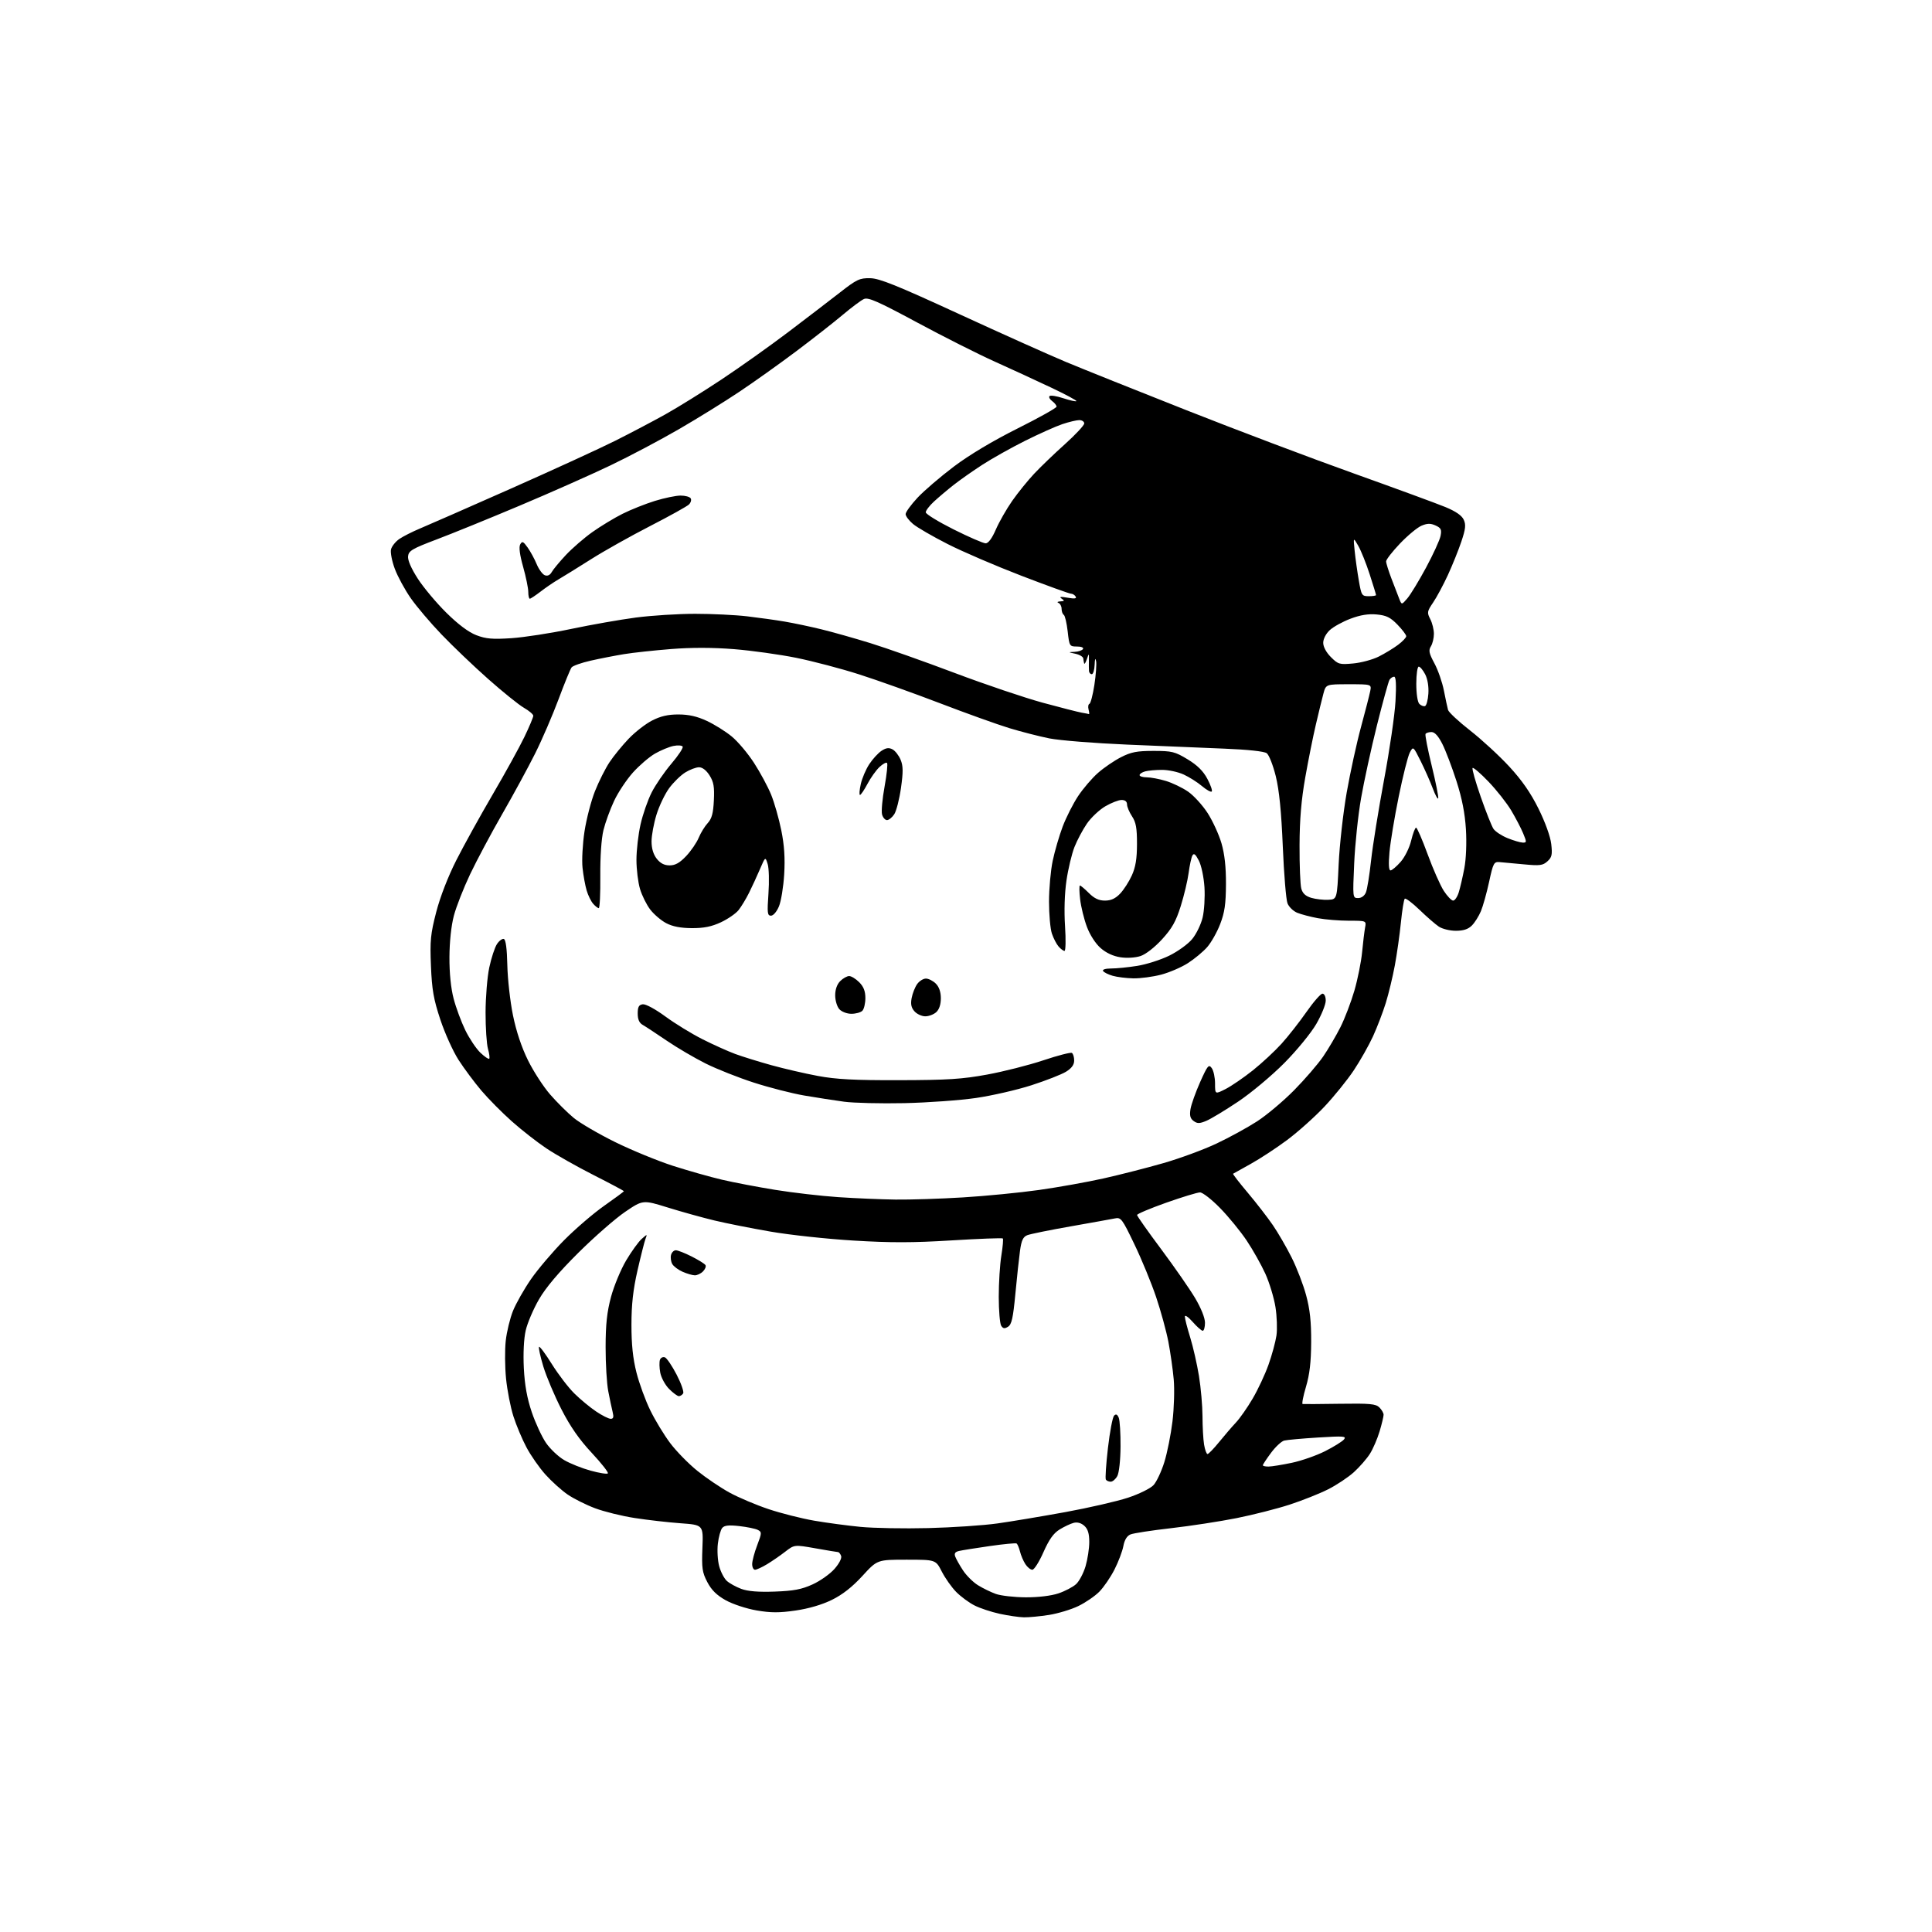 <?xml version="1.0" encoding="UTF-8" standalone="no"?>
<!-- Filename: 8bdf0824abc454c5404c7e8c6930727ea11529fc2da860eba87f212fab3941ba.svg -->
<!-- Created with https://svgstud.io -->
<svg
  version="1.1"
  xmlns="http://www.w3.org/2000/svg"
  xmlns:xlink="http://www.w3.org/1999/xlink"
  xmlns:svg="http://www.w3.org/2000/svg"
  xmlns:rdf="http://www.w3.org/1999/02/22-rdf-syntax-ns#"
  xmlns:cc="http://creativecommons.org/ns#"
  xmlns:dc="http://purl.org/dc/elements/1.1/"
  viewBox="0 0 768 768"
  width="768"
  height="768"
  role="img"
  aria-labelledby="titleID descID"
>
  <title id="titleID">cute logo of frog wearing graduation cap</title>
  <desc id="descID">AI-generated SVG illustration: cute logo of frog wearing graduation cap, created on https://svgstud.io</desc>

  <rect width="100%" height="100%" fill="white" />


  <path stroke="none" fill="black" fill-rule="evenodd" d="M407.00,642.91C405.07,642.87 400.75,642.24 397.39,641.51C394.03,640.78 389.50,639.28 387.34,638.17C385.17,637.07 381.92,634.66 380.11,632.83C378.30,631.00 375.73,627.36 374.39,624.75C371.97,620.00 371.97,620.00 360.35,620.00C348.73,620.00 348.73,620.00 342.81,626.47C338.79,630.85 334.90,633.91 330.69,635.97C326.80,637.89 321.44,639.46 316.25,640.21C309.77,641.15 306.45,641.14 300.76,640.17C296.75,639.48 291.30,637.69 288.51,636.14C284.92,634.14 282.84,632.10 281.18,628.93C279.14,625.03 278.91,623.40 279.22,615.34C279.58,606.18 279.58,606.18 270.54,605.52C265.57,605.16 257.35,604.22 252.28,603.43C247.21,602.65 240.12,600.90 236.52,599.54C232.92,598.19 228.02,595.73 225.62,594.08C223.22,592.43 219.27,588.87 216.83,586.16C214.39,583.45 211.00,578.59 209.29,575.36C207.57,572.14 205.23,566.58 204.09,563.00C202.94,559.42 201.63,552.67 201.16,548.00C200.70,543.33 200.64,536.58 201.04,533.00C201.43,529.42 202.73,524.07 203.92,521.10C205.12,518.13 208.34,512.45 211.08,508.48C213.83,504.51 219.74,497.55 224.22,493.02C228.70,488.50 235.88,482.33 240.18,479.31C244.48,476.30 248.00,473.69 248.00,473.52C248.00,473.35 242.59,470.46 235.97,467.11C229.35,463.75 220.91,458.98 217.22,456.51C213.52,454.03 207.33,449.20 203.46,445.75C199.59,442.31 194.13,436.80 191.33,433.50C188.54,430.20 184.46,424.72 182.28,421.33C180.09,417.94 176.84,410.74 175.05,405.34C172.36,397.24 171.70,393.48 171.31,384.00C170.89,373.92 171.15,371.28 173.40,362.58C174.96,356.55 178.10,348.45 181.39,341.96C184.37,336.08 190.89,324.29 195.88,315.76C200.87,307.23 206.54,296.94 208.48,292.90C210.42,288.86 212.00,285.09 211.99,284.53C211.99,283.96 210.30,282.53 208.24,281.34C206.18,280.15 199.78,274.99 194.00,269.86C188.22,264.74 179.90,256.78 175.50,252.19C171.10,247.60 165.59,241.11 163.26,237.76C160.93,234.41 158.09,229.19 156.95,226.14C155.81,223.10 155.13,219.60 155.44,218.37C155.75,217.14 157.24,215.28 158.75,214.24C160.26,213.21 163.97,211.33 167.00,210.07C170.03,208.82 186.22,201.70 203.00,194.27C219.78,186.83 238.45,178.27 244.50,175.24C250.55,172.21 259.55,167.47 264.50,164.71C269.45,161.95 279.47,155.72 286.78,150.87C294.08,146.03 306.00,137.56 313.28,132.05C320.55,126.54 329.82,119.44 333.89,116.27C340.54,111.07 341.73,110.51 345.89,110.59C349.60,110.65 356.46,113.42 381.20,124.81C398.09,132.59 417.22,141.16 423.70,143.87C430.19,146.58 451.68,155.19 471.46,163.00C491.24,170.82 521.17,182.13 537.96,188.13C554.76,194.14 571.25,200.19 574.61,201.58C578.71,203.28 581.10,204.93 581.86,206.60C582.78,208.60 582.59,210.28 580.91,215.29C579.76,218.71 577.34,224.70 575.54,228.62C573.73,232.53 571.10,237.44 569.68,239.52C567.29,243.03 567.21,243.51 568.55,246.10C569.35,247.64 570.00,250.28 570.00,251.96C570.00,253.65 569.46,255.89 568.80,256.94C567.81,258.53 568.05,259.69 570.20,263.68C571.63,266.33 573.32,271.20 573.97,274.50C574.61,277.80 575.36,281.27 575.62,282.21C575.89,283.15 579.86,286.84 584.44,290.42C589.01,294.00 596.00,300.43 599.95,304.71C604.99,310.17 608.48,315.19 611.60,321.50C614.24,326.82 616.30,332.54 616.64,335.50C617.13,339.75 616.90,340.79 615.12,342.40C613.29,344.05 612.09,344.20 605.76,343.59C601.77,343.21 597.42,342.80 596.09,342.70C593.86,342.51 593.56,343.09 591.94,350.56C590.98,354.99 589.51,360.24 588.68,362.22C587.85,364.20 586.24,366.76 585.09,367.91C583.62,369.38 581.73,370.00 578.72,370.00C576.37,370.00 573.33,369.26 571.97,368.35C570.61,367.45 567.15,364.44 564.27,361.66C561.40,358.89 558.76,356.91 558.41,357.26C558.05,357.62 557.37,361.86 556.88,366.70C556.40,371.54 555.31,379.21 554.47,383.75C553.63,388.28 552.01,395.01 550.87,398.69C549.73,402.37 547.45,408.33 545.80,411.94C544.15,415.54 540.71,421.63 538.15,425.47C535.59,429.31 530.35,435.80 526.50,439.89C522.65,443.98 515.97,449.95 511.67,453.16C507.36,456.37 500.83,460.65 497.17,462.67C493.50,464.69 490.35,466.45 490.17,466.58C489.99,466.72 492.63,470.13 496.03,474.16C499.43,478.20 503.91,483.98 505.97,487.00C508.04,490.02 511.40,495.81 513.43,499.86C515.47,503.91 518.07,510.66 519.20,514.86C520.72,520.50 521.25,525.39 521.21,533.50C521.17,541.48 520.60,546.36 519.15,551.25C518.04,554.96 517.45,558.05 517.82,558.12C518.19,558.18 524.84,558.14 532.58,558.02C544.58,557.84 546.92,558.06 548.33,559.48C549.25,560.39 550.00,561.70 550.00,562.39C550.00,563.08 549.29,566.04 548.42,568.97C547.54,571.91 545.81,575.93 544.56,577.91C543.31,579.89 540.43,583.18 538.17,585.23C535.91,587.27 531.31,590.33 527.94,592.03C524.58,593.73 517.73,596.45 512.72,598.09C507.72,599.73 498.19,602.15 491.56,603.48C484.93,604.80 473.20,606.60 465.50,607.48C457.80,608.36 450.54,609.47 449.38,609.96C447.98,610.54 447.01,612.13 446.55,614.61C446.16,616.68 444.57,620.88 443.01,623.94C441.45,627.00 438.75,630.95 437.00,632.72C435.25,634.49 431.50,637.06 428.66,638.43C425.82,639.81 420.57,641.39 417.00,641.96C413.43,642.52 408.93,642.95 407.00,642.91zM407.72,634.96C412.70,634.98 417.81,634.37 420.72,633.40C423.35,632.52 426.52,630.86 427.77,629.71C429.02,628.56 430.70,625.37 431.52,622.63C432.33,619.88 433.00,615.54 433.00,612.97C433.00,609.61 432.45,607.81 431.04,606.54C429.78,605.40 428.26,604.98 426.79,605.36C425.53,605.69 423.01,606.88 421.18,608.01C418.78,609.49 417.01,611.99 414.78,617.03C413.09,620.86 411.10,624.00 410.37,624.00C409.64,624.00 408.39,622.99 407.59,621.75C406.79,620.51 405.83,618.26 405.46,616.74C405.08,615.22 404.47,613.79 404.10,613.56C403.73,613.33 398.95,613.79 393.46,614.58C387.98,615.37 382.50,616.24 381.29,616.52C379.68,616.88 379.25,617.50 379.72,618.76C380.07,619.72 381.46,622.19 382.81,624.25C384.16,626.31 386.84,628.97 388.77,630.16C390.69,631.35 393.89,632.91 395.88,633.62C397.87,634.33 403.20,634.93 407.72,634.96zM308.00,632.68C315.50,632.41 318.66,631.81 323.00,629.83C326.03,628.46 329.95,625.68 331.72,623.67C333.60,621.53 334.70,619.38 334.36,618.50C334.05,617.68 333.50,616.99 333.14,616.98C332.79,616.97 328.74,616.30 324.14,615.48C315.78,614.01 315.78,614.01 312.14,616.82C310.14,618.37 306.87,620.62 304.88,621.82C302.89,623.02 300.75,624.00 300.13,624.00C299.51,624.00 299.00,622.99 299.00,621.75C299.00,620.51 299.89,617.15 300.99,614.28C302.86,609.36 302.87,609.00 301.24,608.16C300.28,607.67 296.97,606.99 293.87,606.64C289.67,606.17 287.94,606.36 287.08,607.40C286.45,608.16 285.67,610.97 285.36,613.64C285.04,616.31 285.28,620.34 285.89,622.59C286.49,624.84 287.86,627.47 288.93,628.44C290.00,629.40 292.58,630.83 294.68,631.61C297.30,632.58 301.50,632.92 308.00,632.68zM369.00,607.44C378.62,607.20 391.00,606.37 396.50,605.59C402.00,604.82 414.15,602.78 423.50,601.08C432.85,599.37 444.07,596.79 448.43,595.35C452.82,593.89 457.33,591.67 458.54,590.36C459.74,589.07 461.67,584.97 462.83,581.26C463.99,577.54 465.45,570.23 466.08,565.00C466.71,559.77 466.93,552.27 466.57,548.31C466.22,544.36 465.26,537.65 464.45,533.39C463.63,529.14 461.44,521.12 459.57,515.58C457.70,510.04 453.83,500.62 450.96,494.66C446.03,484.39 445.62,483.84 443.13,484.35C441.68,484.64 433.75,486.07 425.50,487.52C417.25,488.97 409.53,490.54 408.35,491.01C406.69,491.67 406.04,493.06 405.47,497.18C405.07,500.11 404.23,507.85 403.62,514.39C402.72,523.92 402.15,526.50 400.72,527.39C399.34,528.25 398.73,528.16 397.99,527.00C397.46,526.17 397.03,521.00 397.02,515.50C397.02,510.00 397.48,502.63 398.05,499.13C398.62,495.62 398.88,492.55 398.64,492.31C398.39,492.06 389.22,492.41 378.25,493.08C362.83,494.03 353.99,494.04 339.25,493.14C328.77,492.51 313.97,490.91 306.35,489.59C298.73,488.28 288.68,486.28 284.00,485.16C279.32,484.04 271.02,481.73 265.53,480.03C255.57,476.94 255.57,476.94 248.53,481.71C244.67,484.33 236.28,491.66 229.91,497.99C222.11,505.73 216.99,511.79 214.26,516.50C212.03,520.35 209.65,525.92 208.98,528.87C208.22,532.14 207.94,537.99 208.23,543.87C208.58,550.64 209.52,555.83 211.39,561.37C212.86,565.69 215.41,571.19 217.06,573.59C218.71,575.99 221.96,579.06 224.28,580.41C226.60,581.77 231.31,583.65 234.75,584.60C238.19,585.55 241.29,586.05 241.63,585.70C241.98,585.35 239.09,581.68 235.22,577.53C230.28,572.24 226.69,567.09 223.19,560.25C220.44,554.89 217.20,547.21 215.98,543.20C214.77,539.18 214.00,535.67 214.28,535.39C214.56,535.11 216.86,538.21 219.40,542.29C221.94,546.36 225.95,551.60 228.32,553.93C230.68,556.26 234.57,559.48 236.96,561.08C239.35,562.69 241.96,564.00 242.76,564.00C243.85,564.00 244.04,563.31 243.53,561.27C243.16,559.78 242.37,556.06 241.79,553.02C241.20,549.99 240.73,542.10 240.74,535.50C240.75,526.43 241.28,521.56 242.89,515.53C244.07,511.15 246.78,504.63 248.91,501.03C251.05,497.44 253.82,493.60 255.07,492.50C257.34,490.50 257.34,490.50 256.58,492.50C256.17,493.60 254.74,499.23 253.42,505.00C251.67,512.67 251.02,518.49 251.01,526.59C251.00,534.40 251.59,540.02 253.00,545.59C254.10,549.94 256.58,556.73 258.52,560.67C260.45,564.62 264.01,570.47 266.42,573.67C268.83,576.88 273.66,581.81 277.15,584.64C280.64,587.46 286.43,591.38 290.00,593.33C293.57,595.29 300.57,598.25 305.54,599.91C310.51,601.57 318.66,603.63 323.64,604.49C328.62,605.35 336.93,606.46 342.10,606.96C347.27,607.46 359.38,607.68 369.00,607.44zM441.52,589.00C440.75,589.00 439.88,588.62 439.59,588.15C439.30,587.68 439.68,582.01 440.43,575.55C441.18,569.09 442.28,563.32 442.87,562.73C443.62,561.98 444.16,562.22 444.72,563.58C445.15,564.64 445.47,569.77 445.43,575.00C445.40,580.45 444.85,585.46 444.15,586.75C443.48,587.99 442.30,589.00 441.52,589.00zM504.25,582.98C505.49,582.97 509.65,582.30 513.50,581.49C517.35,580.68 523.31,578.60 526.75,576.86C530.19,575.12 533.56,573.03 534.25,572.20C535.34,570.89 534.12,570.80 523.99,571.43C517.67,571.82 511.60,572.37 510.50,572.65C509.40,572.92 507.04,575.12 505.25,577.53C503.46,579.94 502.00,582.16 502.00,582.46C502.00,582.76 503.01,582.99 504.25,582.98zM480.01,578.00C480.42,578.00 482.49,575.86 484.61,573.25C486.73,570.64 489.73,567.15 491.28,565.50C492.84,563.85 495.83,559.58 497.93,556.00C500.04,552.42 502.88,546.35 504.25,542.50C505.62,538.65 507.04,533.42 507.41,530.89C507.78,528.35 507.60,523.24 507.01,519.54C506.41,515.83 504.61,509.89 503.00,506.33C501.38,502.78 498.06,496.86 495.60,493.18C493.15,489.51 488.39,483.69 485.03,480.25C481.68,476.81 478.07,474.00 477.03,474.00C475.98,474.00 469.93,475.85 463.56,478.10C457.20,480.36 452.00,482.55 452.00,482.98C452.00,483.40 456.31,489.52 461.58,496.57C466.84,503.63 472.92,512.38 475.08,516.01C477.44,519.99 479.00,523.88 479.00,525.81C479.00,527.56 478.60,529.00 478.10,529.00C477.61,529.00 475.81,527.41 474.10,525.47C472.39,523.52 471.00,522.57 471.00,523.36C471.00,524.15 471.95,527.87 473.12,531.64C474.28,535.40 475.85,542.31 476.61,546.99C477.37,551.67 478.00,558.88 478.01,563.00C478.02,567.12 478.30,572.19 478.64,574.25C478.98,576.31 479.60,578.00 480.01,578.00zM269.86,555.00C269.30,555.00 267.56,553.72 266.00,552.15C264.43,550.58 262.84,547.66 262.46,545.66C262.09,543.65 262.04,541.34 262.35,540.52C262.67,539.70 263.54,539.27 264.30,539.56C265.06,539.85 267.16,542.95 268.97,546.44C270.77,549.93 271.95,553.28 271.57,553.89C271.19,554.50 270.42,555.00 269.86,555.00zM276.18,506.96C275.26,506.94 273.08,506.31 271.35,505.55C269.62,504.80 267.76,503.40 267.23,502.45C266.70,501.50 266.48,499.88 266.75,498.86C267.01,497.84 267.87,497.00 268.65,497.00C269.43,497.00 272.27,498.12 274.96,499.48C277.66,500.85 280.12,502.38 280.44,502.90C280.76,503.42 280.31,504.55 279.44,505.42C278.57,506.29 277.10,506.98 276.18,506.96zM356.00,476.85C361.77,476.92 373.82,476.54 382.76,475.99C391.70,475.45 405.30,474.12 412.98,473.04C420.66,471.96 432.24,469.88 438.72,468.43C445.20,466.98 455.89,464.25 462.47,462.36C469.05,460.47 478.57,456.96 483.63,454.56C488.69,452.17 495.93,448.20 499.72,445.75C503.51,443.30 510.12,437.74 514.41,433.40C518.70,429.05 523.90,423.02 525.97,420.00C528.04,416.98 531.13,411.71 532.85,408.30C534.57,404.88 537.06,398.36 538.39,393.80C539.71,389.23 541.09,382.35 541.46,378.50C541.82,374.65 542.36,370.26 542.64,368.75C543.16,366.00 543.16,366.00 536.22,366.00C532.40,366.00 526.85,365.55 523.89,365.00C520.92,364.45 517.22,363.47 515.67,362.84C514.11,362.21 512.37,360.52 511.80,359.09C511.23,357.67 510.39,347.50 509.93,336.50C509.34,322.46 508.51,314.13 507.14,308.55C506.06,304.18 504.44,300.07 503.54,299.41C502.54,298.67 496.00,297.97 486.70,297.60C478.34,297.26 460.93,296.54 448.00,295.99C435.07,295.44 421.20,294.33 417.16,293.53C413.12,292.72 405.94,290.88 401.21,289.44C396.47,287.99 384.02,283.53 373.55,279.51C363.07,275.50 348.65,270.35 341.50,268.07C334.35,265.78 323.10,262.83 316.50,261.49C309.90,260.16 298.79,258.61 291.82,258.05C283.44,257.38 274.96,257.36 266.82,258.00C260.04,258.54 251.57,259.45 248.00,260.04C244.43,260.63 238.49,261.79 234.82,262.62C231.14,263.45 227.72,264.66 227.21,265.31C226.71,265.97 224.37,271.68 222.02,278.00C219.66,284.32 215.49,294.00 212.74,299.50C209.99,305.00 204.12,315.80 199.70,323.50C195.27,331.20 189.51,342.00 186.89,347.50C184.28,353.00 181.36,360.43 180.42,364.00C179.37,367.99 178.69,374.37 178.66,380.50C178.63,386.85 179.24,392.87 180.33,397.00C181.26,400.57 183.35,406.20 184.96,409.51C186.57,412.81 189.26,416.83 190.93,418.44C192.61,420.04 194.20,421.13 194.47,420.86C194.74,420.59 194.52,418.83 193.98,416.94C193.44,415.06 193.01,408.56 193.02,402.51C193.03,396.45 193.69,388.40 194.49,384.61C195.30,380.82 196.67,376.63 197.54,375.30C198.41,373.97 199.65,373.05 200.29,373.26C201.05,373.52 201.53,377.12 201.67,383.66C201.79,389.16 202.80,398.13 203.91,403.58C205.21,409.96 207.34,416.35 209.89,421.50C212.07,425.91 216.02,432.01 218.68,435.06C221.33,438.11 225.53,442.28 228.00,444.33C230.47,446.39 237.90,450.72 244.50,453.98C251.10,457.23 261.45,461.48 267.50,463.43C273.55,465.37 282.32,467.86 287.00,468.95C291.68,470.05 301.21,471.86 308.18,472.99C315.16,474.12 326.41,475.42 333.18,475.88C339.96,476.34 350.23,476.77 356.00,476.85zM479.53,445.55C476.84,446.68 475.95,446.69 474.48,445.61C473.13,444.62 472.83,443.45 473.24,440.88C473.55,439.01 475.28,434.16 477.08,430.12C480.04,423.52 480.50,422.96 481.68,424.58C482.41,425.57 483.00,428.33 483.00,430.71C483.00,435.04 483.00,435.04 487.22,432.89C489.54,431.70 494.40,428.37 498.03,425.48C501.65,422.59 506.79,417.81 509.46,414.86C512.12,411.91 516.57,406.24 519.35,402.25C522.13,398.26 524.99,395.00 525.70,395.00C526.45,395.00 527.00,396.17 527.00,397.77C527.00,399.30 525.32,403.46 523.26,407.02C521.17,410.63 515.53,417.53 510.51,422.59C505.55,427.60 497.30,434.49 492.15,437.93C487.01,441.37 481.33,444.80 479.53,445.55zM359.50,438.52C350.15,438.72 339.35,438.46 335.50,437.94C331.65,437.42 324.54,436.31 319.71,435.49C314.88,434.66 305.88,432.36 299.71,430.37C293.54,428.38 284.90,424.96 280.50,422.76C276.10,420.56 269.11,416.46 264.96,413.63C260.82,410.81 256.54,408.00 255.46,407.39C254.12,406.63 253.50,405.22 253.50,402.89C253.50,400.26 253.95,399.44 255.50,399.22C256.65,399.06 260.46,401.11 264.50,404.07C268.35,406.90 275.00,410.97 279.27,413.12C283.55,415.28 289.40,417.91 292.27,418.97C295.15,420.03 301.60,422.03 306.61,423.42C311.62,424.81 319.95,426.74 325.11,427.70C332.39,429.06 339.67,429.44 357.50,429.39C376.66,429.35 382.49,428.98 392.40,427.16C398.94,425.96 409.00,423.41 414.74,421.49C420.48,419.57 425.59,418.25 426.09,418.56C426.59,418.87 427.00,420.22 427.00,421.57C427.00,423.27 425.99,424.65 423.75,426.03C421.96,427.13 415.77,429.55 410.00,431.41C404.23,433.27 394.32,435.54 388.00,436.46C381.68,437.39 368.85,438.31 359.50,438.52zM367.83,404.00C366.44,404.00 364.51,403.12 363.54,402.04C362.24,400.61 361.93,399.18 362.39,396.76C362.73,394.93 363.71,392.43 364.56,391.22C365.42,390.00 366.99,389.00 368.06,389.00C369.13,389.00 370.90,389.90 372.00,391.00C373.31,392.31 374.00,394.33 374.00,396.85C374.00,399.30 373.34,401.29 372.17,402.35C371.17,403.26 369.21,404.00 367.83,404.00zM338.45,403.00C336.68,403.00 334.59,402.20 333.65,401.17C332.74,400.17 332.00,397.69 332.00,395.67C332.00,393.33 332.73,391.27 334.00,390.00C335.10,388.90 336.70,388.00 337.55,388.00C338.40,388.00 340.20,389.10 341.55,390.45C343.30,392.21 344.00,394.01 344.00,396.75C344.00,398.87 343.46,401.14 342.80,401.80C342.14,402.46 340.18,403.00 338.45,403.00zM450.54,388.91C447.77,388.86 444.06,388.40 442.30,387.89C440.54,387.38 438.82,386.53 438.49,385.98C438.13,385.40 439.45,385.00 441.69,384.99C443.79,384.99 448.43,384.53 452.00,383.96C455.57,383.40 461.30,381.59 464.71,379.93C468.13,378.27 472.27,375.29 473.90,373.30C475.54,371.32 477.41,367.47 478.06,364.74C478.71,362.02 479.04,356.58 478.79,352.65C478.52,348.61 477.55,344.01 476.55,342.08C475.22,339.52 474.58,339.02 474.00,340.08C473.57,340.86 472.90,343.98 472.50,347.00C472.10,350.02 470.69,355.96 469.36,360.20C467.45,366.29 465.90,369.04 461.93,373.39C459.00,376.59 455.45,379.36 453.38,380.04C451.31,380.72 448.00,380.93 445.38,380.53C442.53,380.11 439.69,378.79 437.51,376.87C435.49,375.10 433.26,371.65 432.06,368.42C430.93,365.42 429.72,360.49 429.37,357.48C429.01,354.47 428.98,352.00 429.29,352.00C429.59,352.00 431.20,353.35 432.85,355.00C435.00,357.15 436.80,358.00 439.24,358.00C441.63,358.00 443.40,357.19 445.25,355.25C446.70,353.74 448.80,350.48 449.92,348.00C451.42,344.69 451.96,341.38 451.97,335.50C451.98,329.17 451.57,326.87 450.00,324.50C448.91,322.85 448.01,320.71 448.01,319.75C448.00,318.62 447.23,318.00 445.84,318.00C444.65,318.00 441.74,319.14 439.37,320.52C437.00,321.91 433.71,325.01 432.06,327.41C430.41,329.81 428.18,334.00 427.11,336.72C426.04,339.45 424.61,345.42 423.94,350.00C423.19,355.11 422.97,362.14 423.37,368.17C423.72,373.57 423.63,378.00 423.16,378.00C422.69,378.00 421.63,377.21 420.80,376.25C419.96,375.29 418.77,372.97 418.14,371.10C417.51,369.23 417.00,363.52 417.00,358.42C417.00,353.31 417.66,346.01 418.46,342.20C419.26,338.39 421.04,332.27 422.42,328.60C423.80,324.94 426.57,319.48 428.56,316.47C430.56,313.46 434.11,309.31 436.46,307.25C438.80,305.18 442.92,302.37 445.61,301.00C449.62,298.95 451.94,298.50 458.54,298.50C465.89,298.50 467.05,298.79 472.09,301.84C475.97,304.19 478.29,306.49 479.95,309.61C481.24,312.04 482.02,314.31 481.69,314.64C481.36,314.98 479.60,314.00 477.79,312.47C475.98,310.94 472.70,308.87 470.50,307.87C468.30,306.86 464.48,306.04 462.00,306.04C459.52,306.03 456.49,306.30 455.25,306.63C454.01,306.96 453.00,307.63 453.00,308.12C453.00,308.60 454.28,309.00 455.84,309.00C457.40,309.00 460.82,309.64 463.44,310.43C466.05,311.22 470.03,313.13 472.27,314.68C474.52,316.23 478.00,320.05 480.02,323.16C482.04,326.28 484.52,331.68 485.54,335.16C486.81,339.53 487.37,344.61 487.34,351.50C487.30,359.39 486.82,362.73 485.04,367.33C483.81,370.54 481.48,374.66 479.87,376.50C478.26,378.33 474.82,381.19 472.21,382.86C469.61,384.53 464.80,386.60 461.53,387.45C458.26,388.30 453.31,388.96 450.54,388.91zM275.00,368.95C270.54,368.92 267.34,368.30 264.80,366.96C262.77,365.89 259.92,363.45 258.47,361.55C257.02,359.65 255.19,355.97 254.42,353.39C253.64,350.80 253.00,345.58 253.00,341.79C253.00,338.00 253.73,331.66 254.63,327.70C255.52,323.74 257.51,318.02 259.05,315.00C260.58,311.98 264.11,306.84 266.88,303.59C269.65,300.34 271.67,297.28 271.37,296.78C271.06,296.29 269.39,296.18 267.65,296.54C265.92,296.90 262.64,298.27 260.37,299.57C258.09,300.88 254.15,304.26 251.61,307.08C249.08,309.91 245.70,314.98 244.12,318.36C242.53,321.74 240.62,326.98 239.88,330.00C239.06,333.33 238.57,340.53 238.63,348.25C238.69,355.26 238.42,361.00 238.02,361.00C237.63,361.00 236.62,360.21 235.78,359.25C234.94,358.29 233.78,355.93 233.21,354.00C232.63,352.07 231.89,348.02 231.57,345.00C231.24,341.98 231.59,335.45 232.35,330.50C233.11,325.55 234.98,318.35 236.51,314.50C238.04,310.65 240.64,305.48 242.29,303.00C243.93,300.52 247.36,296.33 249.89,293.67C252.43,291.01 256.62,287.75 259.22,286.42C262.61,284.68 265.55,284.00 269.72,284.01C273.80,284.02 277.11,284.77 280.96,286.56C283.96,287.96 288.41,290.73 290.84,292.73C293.28,294.72 297.28,299.47 299.74,303.27C302.20,307.07 305.26,312.75 306.54,315.90C307.82,319.05 309.63,325.40 310.57,330.03C311.78,336.02 312.11,341.04 311.73,347.53C311.43,352.53 310.49,358.29 309.64,360.31C308.76,362.42 307.40,364.00 306.48,364.00C305.05,364.00 304.93,362.92 305.47,355.25C305.81,350.44 305.68,345.15 305.17,343.50C304.24,340.50 304.24,340.50 302.09,345.50C300.91,348.25 298.97,352.47 297.77,354.88C296.57,357.29 294.70,360.38 293.62,361.75C292.54,363.13 289.37,365.31 286.58,366.62C282.84,368.36 279.79,368.97 275.00,368.95zM528.00,357.68C531.50,357.50 531.50,357.50 532.14,343.50C532.50,335.80 533.94,322.98 535.34,315.00C536.75,307.02 539.30,295.32 541.02,289.00C542.73,282.68 544.38,276.26 544.68,274.75C545.23,272.00 545.23,272.00 536.15,272.00C527.08,272.00 527.08,272.00 526.07,275.75C525.52,277.81 524.17,283.32 523.08,288.00C521.98,292.68 520.08,302.12 518.87,309.00C517.29,317.89 516.63,325.69 516.59,336.00C516.56,343.98 516.87,351.73 517.28,353.22C517.80,355.14 518.99,356.23 521.26,356.91C523.04,357.43 526.08,357.78 528.00,357.68zM577.65,358.00C578.31,358.00 579.31,356.54 579.87,354.75C580.43,352.96 581.43,348.66 582.09,345.18C582.80,341.45 583.06,335.12 582.73,329.68C582.34,323.33 581.19,317.42 578.97,310.50C577.20,305.00 574.68,298.36 573.36,295.75C571.75,292.56 570.33,291.00 569.04,291.00C567.98,291.00 566.92,291.34 566.67,291.75C566.42,292.16 567.53,297.87 569.14,304.43C570.74,310.99 571.90,316.80 571.72,317.34C571.54,317.88 570.56,316.11 569.55,313.41C568.54,310.71 566.37,305.82 564.74,302.55C561.77,296.60 561.77,296.60 560.40,299.20C559.65,300.64 557.67,308.49 556.01,316.66C554.34,324.82 552.70,334.76 552.34,338.75C551.92,343.52 552.06,346.00 552.75,346.00C553.32,346.00 555.13,344.47 556.77,342.61C558.46,340.68 560.28,337.01 560.97,334.11C561.65,331.30 562.52,329.00 562.92,329.00C563.31,329.00 565.38,333.77 567.52,339.61C569.65,345.45 572.54,351.97 573.92,354.11C575.31,356.25 576.99,358.00 577.65,358.00zM539.87,357.00C541.18,357.00 542.41,356.11 542.97,354.75C543.48,353.51 544.41,347.77 545.03,342.00C545.66,336.23 547.98,321.82 550.18,310.00C552.39,298.18 554.44,284.11 554.73,278.75C555.10,272.13 554.92,269.00 554.19,269.00C553.60,269.00 552.77,269.56 552.34,270.25C551.92,270.94 549.68,279.07 547.36,288.32C545.05,297.57 542.21,310.62 541.04,317.32C539.87,324.02 538.64,335.69 538.31,343.25C537.70,356.89 537.71,357.00 539.87,357.00zM266.20,344.00C268.44,344.00 270.21,343.00 272.78,340.28C274.71,338.23 276.94,334.96 277.74,333.03C278.54,331.09 280.15,328.47 281.32,327.20C282.94,325.44 283.52,323.34 283.77,318.20C284.04,312.80 283.71,310.87 282.07,308.25C280.80,306.23 279.22,305.00 277.88,305.00C276.70,305.00 274.24,305.92 272.42,307.05C270.59,308.18 267.71,310.99 266.01,313.30C264.32,315.60 262.04,320.35 260.96,323.85C259.88,327.35 259.00,332.13 259.00,334.47C259.00,337.27 259.71,339.64 261.07,341.37C262.50,343.19 264.09,344.00 266.20,344.00zM605.26,334.94C606.91,335.00 606.93,334.76 605.47,331.25C604.62,329.19 602.47,325.09 600.71,322.13C598.94,319.18 594.90,314.06 591.72,310.74C588.55,307.43 585.69,304.97 585.38,305.29C585.07,305.60 586.51,310.72 588.59,316.68C590.66,322.63 592.95,328.38 593.67,329.47C594.40,330.55 596.91,332.21 599.25,333.16C601.59,334.11 604.29,334.91 605.26,334.94zM352.59,326.00C351.85,326.00 350.96,324.99 350.63,323.75C350.30,322.51 350.74,317.54 351.63,312.70C352.51,307.86 352.95,303.62 352.61,303.28C352.27,302.94 350.91,303.67 349.59,304.92C348.27,306.16 346.13,309.16 344.84,311.59C343.56,314.01 342.21,316.00 341.86,316.00C341.50,316.00 341.64,314.09 342.16,311.75C342.67,309.41 344.20,305.82 345.55,303.77C346.89,301.73 349.09,299.33 350.43,298.45C352.25,297.26 353.36,297.12 354.80,297.89C355.86,298.46 357.30,300.32 358.01,302.02C359.03,304.48 359.06,306.81 358.15,313.24C357.52,317.70 356.31,322.40 355.48,323.68C354.64,324.95 353.34,326.00 352.59,326.00zM432.87,283.86C433.07,283.94 433.00,283.12 432.72,282.05C432.44,280.97 432.60,279.96 433.06,279.80C433.53,279.63 434.42,276.25 435.03,272.28C435.64,268.30 435.95,264.03 435.71,262.78C435.43,261.34 435.22,261.88 435.14,264.25C435.06,266.31 434.55,268.00 434.00,268.00C433.45,268.00 432.95,267.44 432.89,266.75C432.84,266.06 432.81,264.15 432.85,262.50C432.90,259.57 432.88,259.56 432.05,262.00C431.58,263.38 431.10,264.16 430.97,263.75C430.85,263.34 430.69,262.44 430.62,261.76C430.56,261.08 429.15,260.23 427.50,259.88C424.53,259.24 424.52,259.24 427.19,259.12C428.67,259.05 430.16,258.55 430.50,258.00C430.86,257.42 429.86,257.00 428.11,257.00C425.17,257.00 425.08,256.86 424.42,250.98C424.04,247.67 423.35,244.71 422.87,244.42C422.39,244.12 422.00,243.05 422.00,242.02C422.00,241.00 421.44,239.94 420.75,239.66C420.06,239.38 420.40,239.12 421.50,239.06C423.18,238.98 423.26,238.81 422.00,237.95C420.92,237.21 421.60,237.12 424.39,237.60C427.19,238.09 428.09,237.96 427.59,237.14C427.20,236.51 426.37,236.00 425.73,236.00C425.10,236.00 416.24,232.80 406.04,228.88C395.84,224.96 382.63,219.29 376.69,216.26C370.74,213.24 364.55,209.65 362.94,208.29C361.32,206.93 360.00,205.17 360.00,204.37C360.00,203.57 362.14,200.63 364.75,197.83C367.36,195.04 373.88,189.46 379.22,185.43C385.34,180.82 394.70,175.23 404.47,170.34C413.01,166.07 420.00,162.15 420.00,161.65C420.00,161.14 419.21,160.15 418.25,159.44C417.29,158.74 416.82,157.84 417.22,157.45C417.61,157.06 420.07,157.44 422.69,158.31C425.31,159.17 427.65,159.69 427.88,159.45C428.11,159.22 423.62,156.81 417.90,154.10C412.17,151.38 402.09,146.74 395.49,143.77C388.90,140.81 374.95,133.78 364.50,128.15C349.03,119.82 345.12,118.10 343.43,118.86C342.29,119.37 338.46,122.23 334.93,125.21C331.39,128.19 323.10,134.68 316.50,139.64C309.90,144.60 299.77,151.81 294.00,155.67C288.23,159.54 277.43,166.23 270.00,170.54C262.58,174.85 250.21,181.40 242.50,185.08C234.80,188.76 218.60,195.95 206.50,201.04C194.40,206.14 179.55,212.18 173.50,214.46C163.91,218.09 162.46,218.94 162.21,221.09C162.02,222.65 163.44,225.93 166.08,230.03C168.38,233.59 173.50,239.70 177.46,243.60C182.17,248.25 186.28,251.32 189.36,252.50C193.18,253.96 195.77,254.18 203.28,253.69C208.35,253.35 219.03,251.70 227.00,250.02C234.97,248.34 246.59,246.30 252.80,245.48C259.02,244.67 269.60,244.00 276.33,244.00C283.05,244.00 292.37,244.45 297.03,245.00C301.69,245.55 308.43,246.49 312.00,247.10C315.57,247.71 322.10,249.08 326.50,250.16C330.90,251.23 339.68,253.71 346.00,255.66C352.32,257.61 367.40,262.94 379.50,267.51C391.60,272.07 407.35,277.39 414.50,279.34C421.65,281.28 428.62,283.06 430.00,283.30C431.38,283.53 432.66,283.79 432.87,283.86zM566.46,280.68C567.03,280.50 567.64,278.26 567.80,275.72C567.99,272.92 567.49,269.91 566.53,268.05C565.66,266.37 564.51,265.00 563.97,265.00C563.44,265.00 563.00,268.05 563.00,271.80C563.00,275.79 563.50,279.10 564.21,279.81C564.88,280.48 565.89,280.87 566.46,280.68zM537.88,263.74C541.05,263.46 545.64,262.22 548.07,261.00C550.51,259.77 553.96,257.68 555.75,256.33C557.54,254.99 559.00,253.45 559.00,252.90C559.00,252.35 557.43,250.28 555.51,248.30C552.69,245.40 551.09,244.62 547.26,244.26C543.95,243.95 540.78,244.46 536.86,245.94C533.77,247.10 530.05,249.15 528.61,250.48C527.07,251.91 526.00,253.98 526.00,255.53C526.00,257.12 527.20,259.35 529.06,261.21C531.93,264.08 532.46,264.24 537.88,263.74zM559.44,237.86C560.68,236.42 564.03,230.92 566.87,225.65C569.71,220.37 572.31,214.71 572.64,213.06C573.15,210.52 572.84,209.89 570.66,208.89C568.68,207.99 567.41,208.00 565.11,208.96C563.46,209.64 559.62,212.82 556.56,216.02C553.50,219.23 551.00,222.44 551.00,223.16C551.00,223.87 551.96,226.95 553.12,229.98C554.29,233.02 555.68,236.62 556.21,238.00C557.18,240.49 557.18,240.49 559.44,237.86zM210.61,238.00C210.27,238.00 210.00,236.79 210.00,235.31C210.00,233.84 209.08,229.34 207.95,225.32C206.60,220.52 206.21,217.45 206.80,216.39C207.58,215.01 207.99,215.18 209.74,217.64C210.86,219.21 212.48,222.19 213.34,224.26C214.20,226.33 215.66,228.32 216.58,228.67C217.65,229.08 218.63,228.63 219.31,227.42C219.89,226.37 222.42,223.32 224.93,220.64C227.45,217.95 232.20,213.83 235.50,211.49C238.80,209.15 244.20,205.88 247.50,204.23C250.80,202.58 256.58,200.28 260.36,199.11C264.13,197.95 268.71,197.00 270.55,197.00C272.38,197.00 274.19,197.49 274.56,198.10C274.93,198.70 274.62,199.80 273.87,200.54C273.12,201.28 266.20,205.12 258.50,209.08C250.80,213.03 240.22,218.96 235.00,222.27C229.78,225.57 223.93,229.20 222.00,230.32C220.07,231.45 216.86,233.64 214.86,235.19C212.85,236.73 210.94,238.00 210.61,238.00zM544.11,237.00C545.70,237.00 547.00,236.80 547.00,236.55C547.00,236.31 545.86,232.59 544.47,228.30C543.09,224.01 541.05,218.93 539.95,217.00C537.94,213.50 537.94,213.50 538.50,219.00C538.81,222.03 539.55,227.31 540.15,230.75C541.18,236.72 541.35,237.00 544.11,237.00zM391.83,215.98C392.89,215.97 394.37,213.96 395.87,210.48C397.18,207.47 400.10,202.35 402.37,199.10C404.64,195.86 408.56,191.00 411.09,188.32C413.61,185.63 419.12,180.33 423.34,176.55C427.55,172.76 431.00,169.06 431.00,168.33C431.00,167.60 430.12,167.00 429.03,167.00C427.95,167.00 424.92,167.72 422.28,168.61C419.65,169.49 413.00,172.47 407.50,175.22C402.00,177.97 394.35,182.26 390.50,184.75C386.65,187.24 381.48,190.88 379.00,192.84C376.52,194.79 373.04,197.74 371.25,199.39C369.46,201.04 368.00,202.96 368.00,203.65C368.00,204.34 372.99,207.40 379.08,210.45C385.18,213.50 390.91,215.99 391.83,215.98z" />

</svg>
